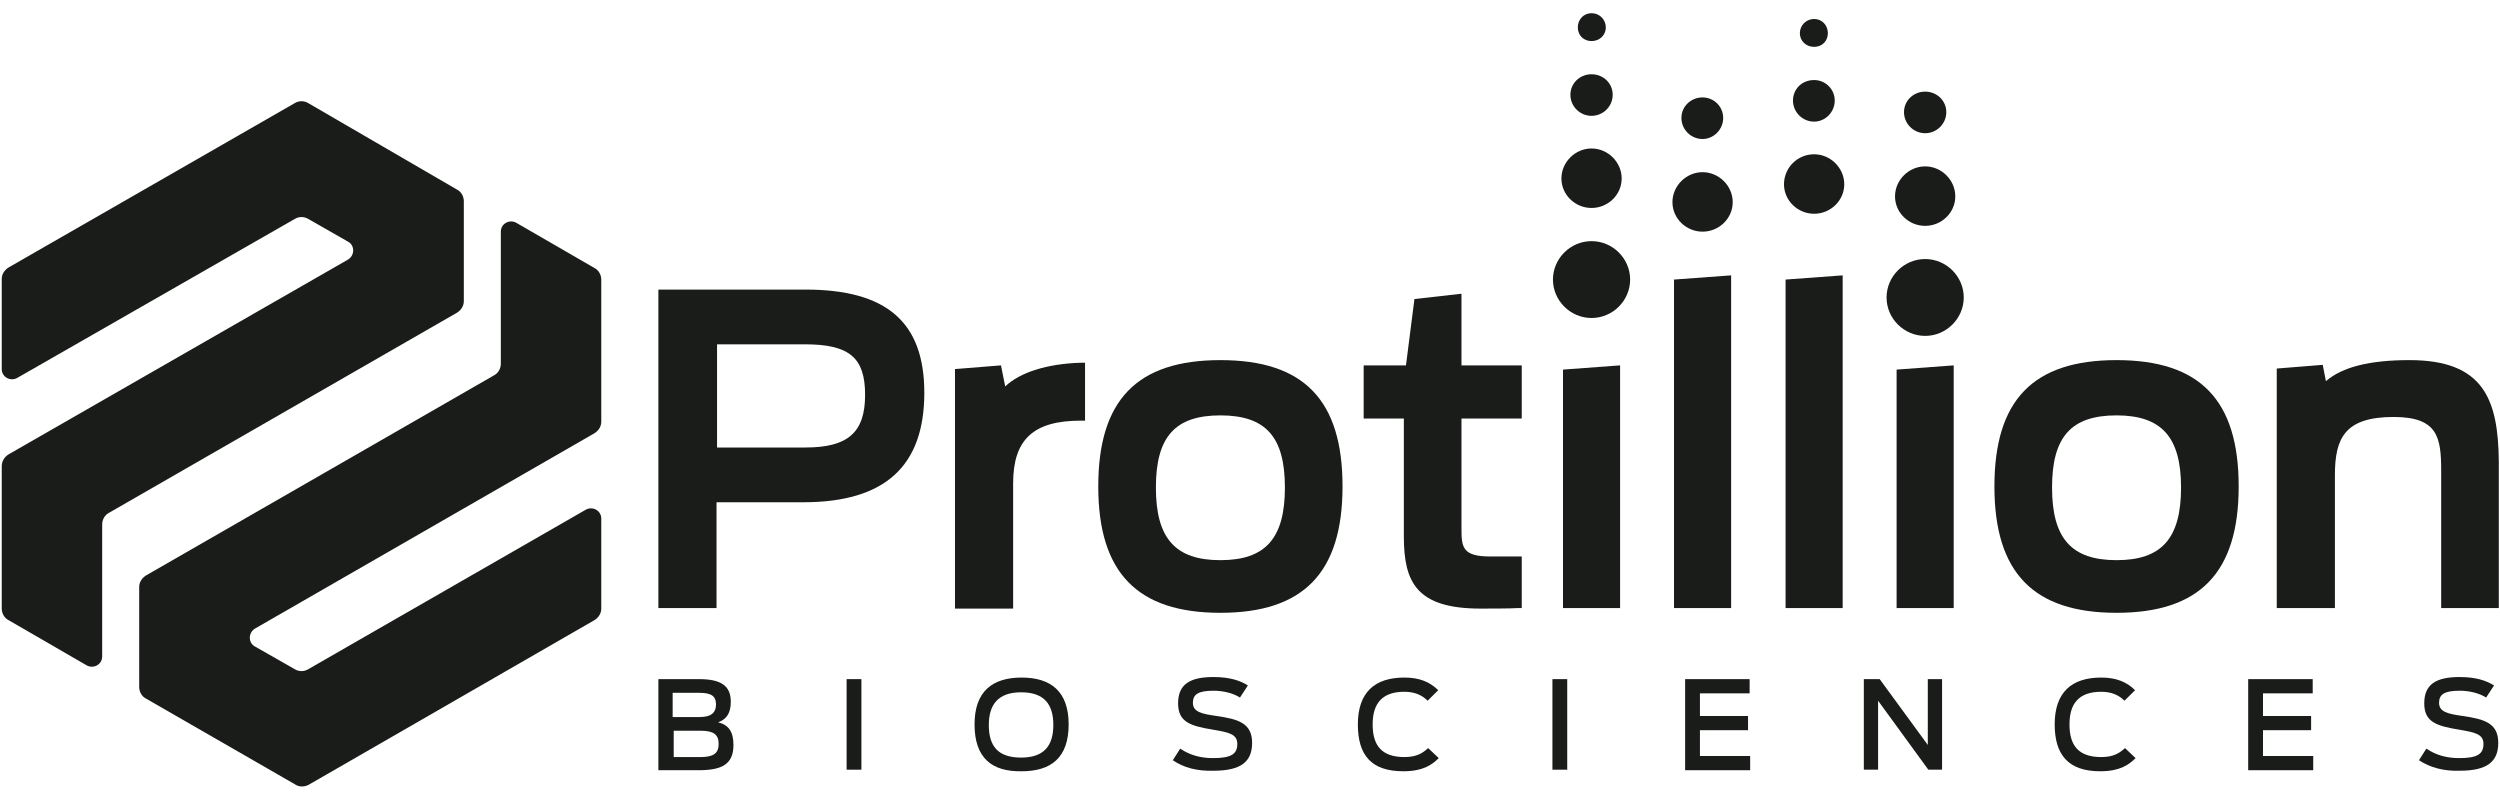 <svg width="176" height="56" viewBox="0 0 176 56" fill="none" xmlns="http://www.w3.org/2000/svg">
<path fill-rule="evenodd" clip-rule="evenodd" d="M119.861 12.121C121.015 12.121 121.983 13.084 121.983 14.233C121.983 15.382 121.015 16.309 119.861 16.309C118.707 16.309 117.74 15.382 117.74 14.233C117.74 13.084 118.707 12.121 119.861 12.121Z" fill="#1A1C1A"/>
<path fill-rule="evenodd" clip-rule="evenodd" d="M119.861 6.858C120.643 6.858 121.313 7.488 121.313 8.303C121.313 9.119 120.643 9.786 119.861 9.786C119.042 9.786 118.372 9.119 118.372 8.303C118.372 7.488 119.042 6.858 119.861 6.858Z" fill="#1A1C1A"/>
<path fill-rule="evenodd" clip-rule="evenodd" d="M135.531 18.236C137.02 18.236 138.248 19.459 138.248 20.941C138.248 22.424 137.02 23.647 135.531 23.647C134.042 23.647 132.814 22.424 132.814 20.941C132.814 19.459 134.042 18.236 135.531 18.236Z" fill="#1A1C1A"/>
<path fill-rule="evenodd" clip-rule="evenodd" d="M135.531 11.713C136.685 11.713 137.653 12.677 137.653 13.825C137.653 14.974 136.685 15.901 135.531 15.901C134.377 15.901 133.409 14.974 133.409 13.825C133.409 12.677 134.377 11.713 135.531 11.713Z" fill="#1A1C1A"/>
<path fill-rule="evenodd" clip-rule="evenodd" d="M135.531 6.45C136.35 6.45 137.02 7.08 137.02 7.895C137.02 8.711 136.35 9.378 135.531 9.378C134.712 9.378 134.042 8.711 134.042 7.895C134.042 7.08 134.712 6.45 135.531 6.45Z" fill="#1A1C1A"/>
<path fill-rule="evenodd" clip-rule="evenodd" d="M127.715 10.861C128.868 10.861 129.836 11.824 129.836 12.973C129.836 14.122 128.868 15.049 127.715 15.049C126.561 15.049 125.593 14.122 125.593 12.973C125.593 11.824 126.524 10.861 127.715 10.861Z" fill="#1A1C1A"/>
<path fill-rule="evenodd" clip-rule="evenodd" d="M127.715 5.635C128.496 5.635 129.166 6.265 129.166 7.08C129.166 7.896 128.496 8.563 127.715 8.563C126.896 8.563 126.226 7.896 126.226 7.08C126.226 6.265 126.859 5.635 127.715 5.635Z" fill="#1A1C1A"/>
<path fill-rule="evenodd" clip-rule="evenodd" d="M127.715 1.336C128.273 1.336 128.682 1.78 128.682 2.336C128.682 2.892 128.273 3.3 127.715 3.3C127.156 3.3 126.71 2.892 126.71 2.336C126.71 1.78 127.156 1.336 127.715 1.336Z" fill="#1A1C1A"/>
<path fill-rule="evenodd" clip-rule="evenodd" d="M112.045 16.976C113.534 16.976 114.762 18.199 114.762 19.681C114.762 21.164 113.534 22.387 112.045 22.387C110.556 22.387 109.328 21.164 109.328 19.681C109.328 18.199 110.556 16.976 112.045 16.976Z" fill="#1A1C1A"/>
<path fill-rule="evenodd" clip-rule="evenodd" d="M112.045 10.453C113.199 10.453 114.166 11.416 114.166 12.565C114.166 13.714 113.199 14.641 112.045 14.641C110.891 14.641 109.923 13.714 109.923 12.565C109.923 11.416 110.891 10.453 112.045 10.453Z" fill="#1A1C1A"/>
<path fill-rule="evenodd" clip-rule="evenodd" d="M112.045 5.227C112.864 5.227 113.534 5.857 113.534 6.672C113.534 7.488 112.864 8.155 112.045 8.155C111.226 8.155 110.556 7.488 110.556 6.672C110.556 5.857 111.226 5.227 112.045 5.227Z" fill="#1A1C1A"/>
<path fill-rule="evenodd" clip-rule="evenodd" d="M112.045 0.928C112.603 0.928 113.05 1.373 113.05 1.929C113.05 2.484 112.603 2.892 112.045 2.892C111.486 2.892 111.077 2.484 111.077 1.929C111.077 1.373 111.486 0.928 112.045 0.928Z" fill="#1A1C1A"/>
<path d="M46.35 47.811H49.216C50.779 47.811 51.449 48.293 51.449 49.405C51.449 50.146 51.189 50.628 50.556 50.85C51.3 51.036 51.635 51.517 51.635 52.444C51.635 53.815 50.816 54.223 49.179 54.223H46.35V47.811ZM49.253 50.48C50.146 50.48 50.407 50.109 50.407 49.59C50.407 49.034 50.109 48.775 49.253 48.775H47.355V50.48H49.253ZM49.328 53.297C50.221 53.297 50.593 53.037 50.593 52.37C50.593 51.703 50.221 51.443 49.328 51.443H47.429V53.297H49.328Z" fill="#1A1C1A"/>
<path d="M59.601 47.811H60.643V54.186H59.601V47.811Z" fill="#1A1C1A"/>
<path d="M68.608 50.999C68.608 48.664 69.873 47.7 71.921 47.7C73.968 47.7 75.233 48.664 75.233 50.999C75.233 53.371 73.968 54.297 71.921 54.297C69.836 54.334 68.608 53.371 68.608 50.999ZM74.154 51.036C74.154 49.59 73.521 48.738 71.883 48.738C70.283 48.738 69.613 49.59 69.613 51.036C69.613 52.518 70.246 53.334 71.883 53.334C73.521 53.334 74.154 52.481 74.154 51.036Z" fill="#1A1C1A"/>
<path d="M82.566 53.519L83.087 52.703C83.794 53.185 84.576 53.371 85.394 53.371C86.697 53.371 87.107 53.074 87.107 52.37C87.107 51.666 86.474 51.555 85.394 51.369C83.831 51.11 82.938 50.85 82.938 49.516C82.938 48.182 83.757 47.663 85.432 47.663C86.585 47.663 87.33 47.922 87.851 48.256L87.293 49.108C86.846 48.812 86.139 48.627 85.432 48.627C84.352 48.627 83.98 48.886 83.98 49.479C83.98 50.109 84.576 50.257 85.655 50.406C87.144 50.628 88.149 50.888 88.149 52.296C88.149 53.593 87.404 54.26 85.432 54.26C84.278 54.297 83.31 54.038 82.566 53.519Z" fill="#1A1C1A"/>
<path d="M95.593 50.999C95.593 48.738 96.784 47.7 98.868 47.7C99.911 47.7 100.655 47.997 101.251 48.59L100.506 49.331C100.097 48.923 99.576 48.701 98.868 48.701C97.342 48.701 96.635 49.479 96.635 50.999C96.635 52.481 97.268 53.297 98.868 53.297C99.762 53.297 100.171 53 100.543 52.666L101.288 53.371C100.804 53.852 100.171 54.297 98.794 54.297C96.523 54.297 95.593 53.148 95.593 50.999Z" fill="#1A1C1A"/>
<path d="M109.291 47.811H110.333V54.186H109.291V47.811Z" fill="#1A1C1A"/>
<path d="M118.633 47.811H123.174V48.812H119.675V50.406H123.062V51.406H119.675V53.222H123.211V54.223H118.633V47.811Z" fill="#1A1C1A"/>
<path d="M131.213 47.811H132.33L135.717 52.444V47.811H136.722V54.186H135.754L132.218 49.331V54.186H131.213V47.811Z" fill="#1A1C1A"/>
<path d="M144.65 50.999C144.65 48.738 145.841 47.7 147.926 47.7C148.968 47.7 149.712 47.997 150.308 48.59L149.563 49.331C149.154 48.923 148.633 48.701 147.926 48.701C146.4 48.701 145.692 49.479 145.692 50.999C145.692 52.481 146.325 53.297 147.926 53.297C148.819 53.297 149.228 53 149.601 52.666L150.345 53.371C149.861 53.852 149.228 54.297 147.851 54.297C145.618 54.297 144.65 53.148 144.65 50.999Z" fill="#1A1C1A"/>
<path d="M158.273 47.811H162.814V48.812H159.315V50.406H162.702V51.406H159.315V53.222H162.851V54.223H158.273V47.811Z" fill="#1A1C1A"/>
<path d="M170.295 53.519L170.816 52.703C171.523 53.185 172.305 53.371 173.124 53.371C174.427 53.371 174.836 53.074 174.836 52.37C174.836 51.666 174.203 51.555 173.124 51.369C171.561 51.11 170.667 50.85 170.667 49.516C170.667 48.182 171.486 47.663 173.161 47.663C174.315 47.663 175.059 47.922 175.581 48.256L175.022 49.108C174.576 48.812 173.868 48.627 173.161 48.627C172.082 48.627 171.71 48.886 171.71 49.479C171.71 50.109 172.305 50.257 173.385 50.406C174.873 50.628 175.878 50.888 175.878 52.296C175.878 53.593 175.134 54.26 173.161 54.26C172.045 54.297 171.077 54.038 170.295 53.519Z" fill="#1A1C1A"/>
<path d="M56.697 20.386H46.35V42.808H50.444V35.359H56.548C62.28 35.359 65.072 32.838 65.072 27.65C65.072 22.683 62.429 20.386 56.697 20.386ZM56.697 31.504H50.481V24.24H56.66C59.787 24.24 60.903 25.166 60.903 27.798C60.903 30.466 59.675 31.504 56.697 31.504Z" fill="#1A1C1A"/>
<path d="M70.767 27.205L70.469 25.722L67.231 25.982V42.845H71.325V34.024C71.325 30.948 72.739 29.614 76.089 29.614H76.387V25.537H76.052C73.744 25.611 71.809 26.204 70.767 27.205Z" fill="#1A1C1A"/>
<path d="M85.916 25.352C80.035 25.352 77.318 28.169 77.318 34.247C77.318 40.325 80.072 43.142 85.916 43.142C91.759 43.142 94.514 40.325 94.514 34.247C94.514 28.169 91.796 25.352 85.916 25.352ZM85.916 39.435C82.752 39.435 81.375 37.916 81.375 34.321C81.375 30.763 82.715 29.243 85.916 29.243C89.117 29.243 90.457 30.763 90.457 34.321C90.457 37.916 89.079 39.435 85.916 39.435Z" fill="#1A1C1A"/>
<path d="M102.851 20.682L99.576 21.052L98.98 25.722H96.002V29.466H98.831V37.767C98.831 40.992 99.725 42.845 104.228 42.845C104.787 42.845 106.35 42.845 106.834 42.808H107.131V39.176H104.898C103 39.176 102.888 38.546 102.888 37.286V29.466H107.131V25.722H102.888V20.682H102.851Z" fill="#1A1C1A"/>
<path d="M110.035 42.808H114.055V25.722L110.035 26.019V42.808Z" fill="#1A1C1A"/>
<path d="M117.851 42.808H121.871V19.385L117.851 19.681V42.808Z" fill="#1A1C1A"/>
<path d="M125.705 42.808H129.724V19.385L125.705 19.681V42.808Z" fill="#1A1C1A"/>
<path d="M133.521 42.808H137.541V25.722L133.521 26.019V42.808Z" fill="#1A1C1A"/>
<path d="M149.005 25.352C143.124 25.352 140.407 28.169 140.407 34.247C140.407 40.325 143.161 43.142 149.005 43.142C154.849 43.142 157.603 40.325 157.603 34.247C157.603 28.169 154.886 25.352 149.005 25.352ZM149.005 39.435C145.841 39.435 144.464 37.916 144.464 34.321C144.464 30.763 145.804 29.243 149.005 29.243C152.169 29.243 153.546 30.763 153.546 34.321C153.546 37.916 152.169 39.435 149.005 39.435Z" fill="#1A1C1A"/>
<path d="M169.625 25.352C166.834 25.352 164.898 25.834 163.744 26.834L163.521 25.685L160.283 25.945V42.808H164.377V33.468C164.377 30.874 165.047 29.355 168.509 29.355C171.635 29.355 171.859 30.8 171.859 33.172V42.808H175.916V32.505C175.878 28.094 174.836 25.352 169.625 25.352Z" fill="#1A1C1A"/>
<path d="M21.709 55.261L41.846 43.66C42.144 43.475 42.33 43.179 42.33 42.845V36.508C42.33 35.952 41.734 35.618 41.25 35.877L21.709 47.107C21.412 47.292 21.04 47.292 20.742 47.107L17.95 45.514C17.466 45.254 17.466 44.55 17.95 44.253L41.846 30.503C42.144 30.318 42.33 30.022 42.33 29.688V19.681C42.33 19.348 42.144 19.014 41.846 18.866L36.337 15.679C35.853 15.419 35.258 15.753 35.258 16.309V25.611C35.258 25.945 35.072 26.278 34.774 26.427L10.283 40.51C9.985 40.696 9.799 40.992 9.799 41.325V48.367C9.799 48.701 9.985 49.035 10.283 49.183L20.779 55.224C21.04 55.409 21.412 55.409 21.709 55.261Z" fill="#1A1C1A"/>
<path d="M20.742 7.265L0.605 18.829C0.308 19.014 0.122 19.311 0.122 19.644V25.982C0.122 26.538 0.717 26.871 1.201 26.612L20.742 15.419C21.04 15.234 21.412 15.234 21.71 15.419L24.501 17.013C24.985 17.272 24.985 17.976 24.501 18.273L0.605 31.986C0.308 32.171 0.122 32.468 0.122 32.838V42.845C0.122 43.179 0.308 43.512 0.605 43.66L6.114 46.848C6.598 47.107 7.194 46.774 7.194 46.218V36.915C7.194 36.582 7.38 36.248 7.677 36.1L32.169 22.016C32.467 21.831 32.653 21.534 32.653 21.201V14.159C32.653 13.825 32.467 13.492 32.169 13.344L21.71 7.265C21.412 7.08 21.04 7.08 20.742 7.265Z" fill="#1A1C1A"/>
</svg>
